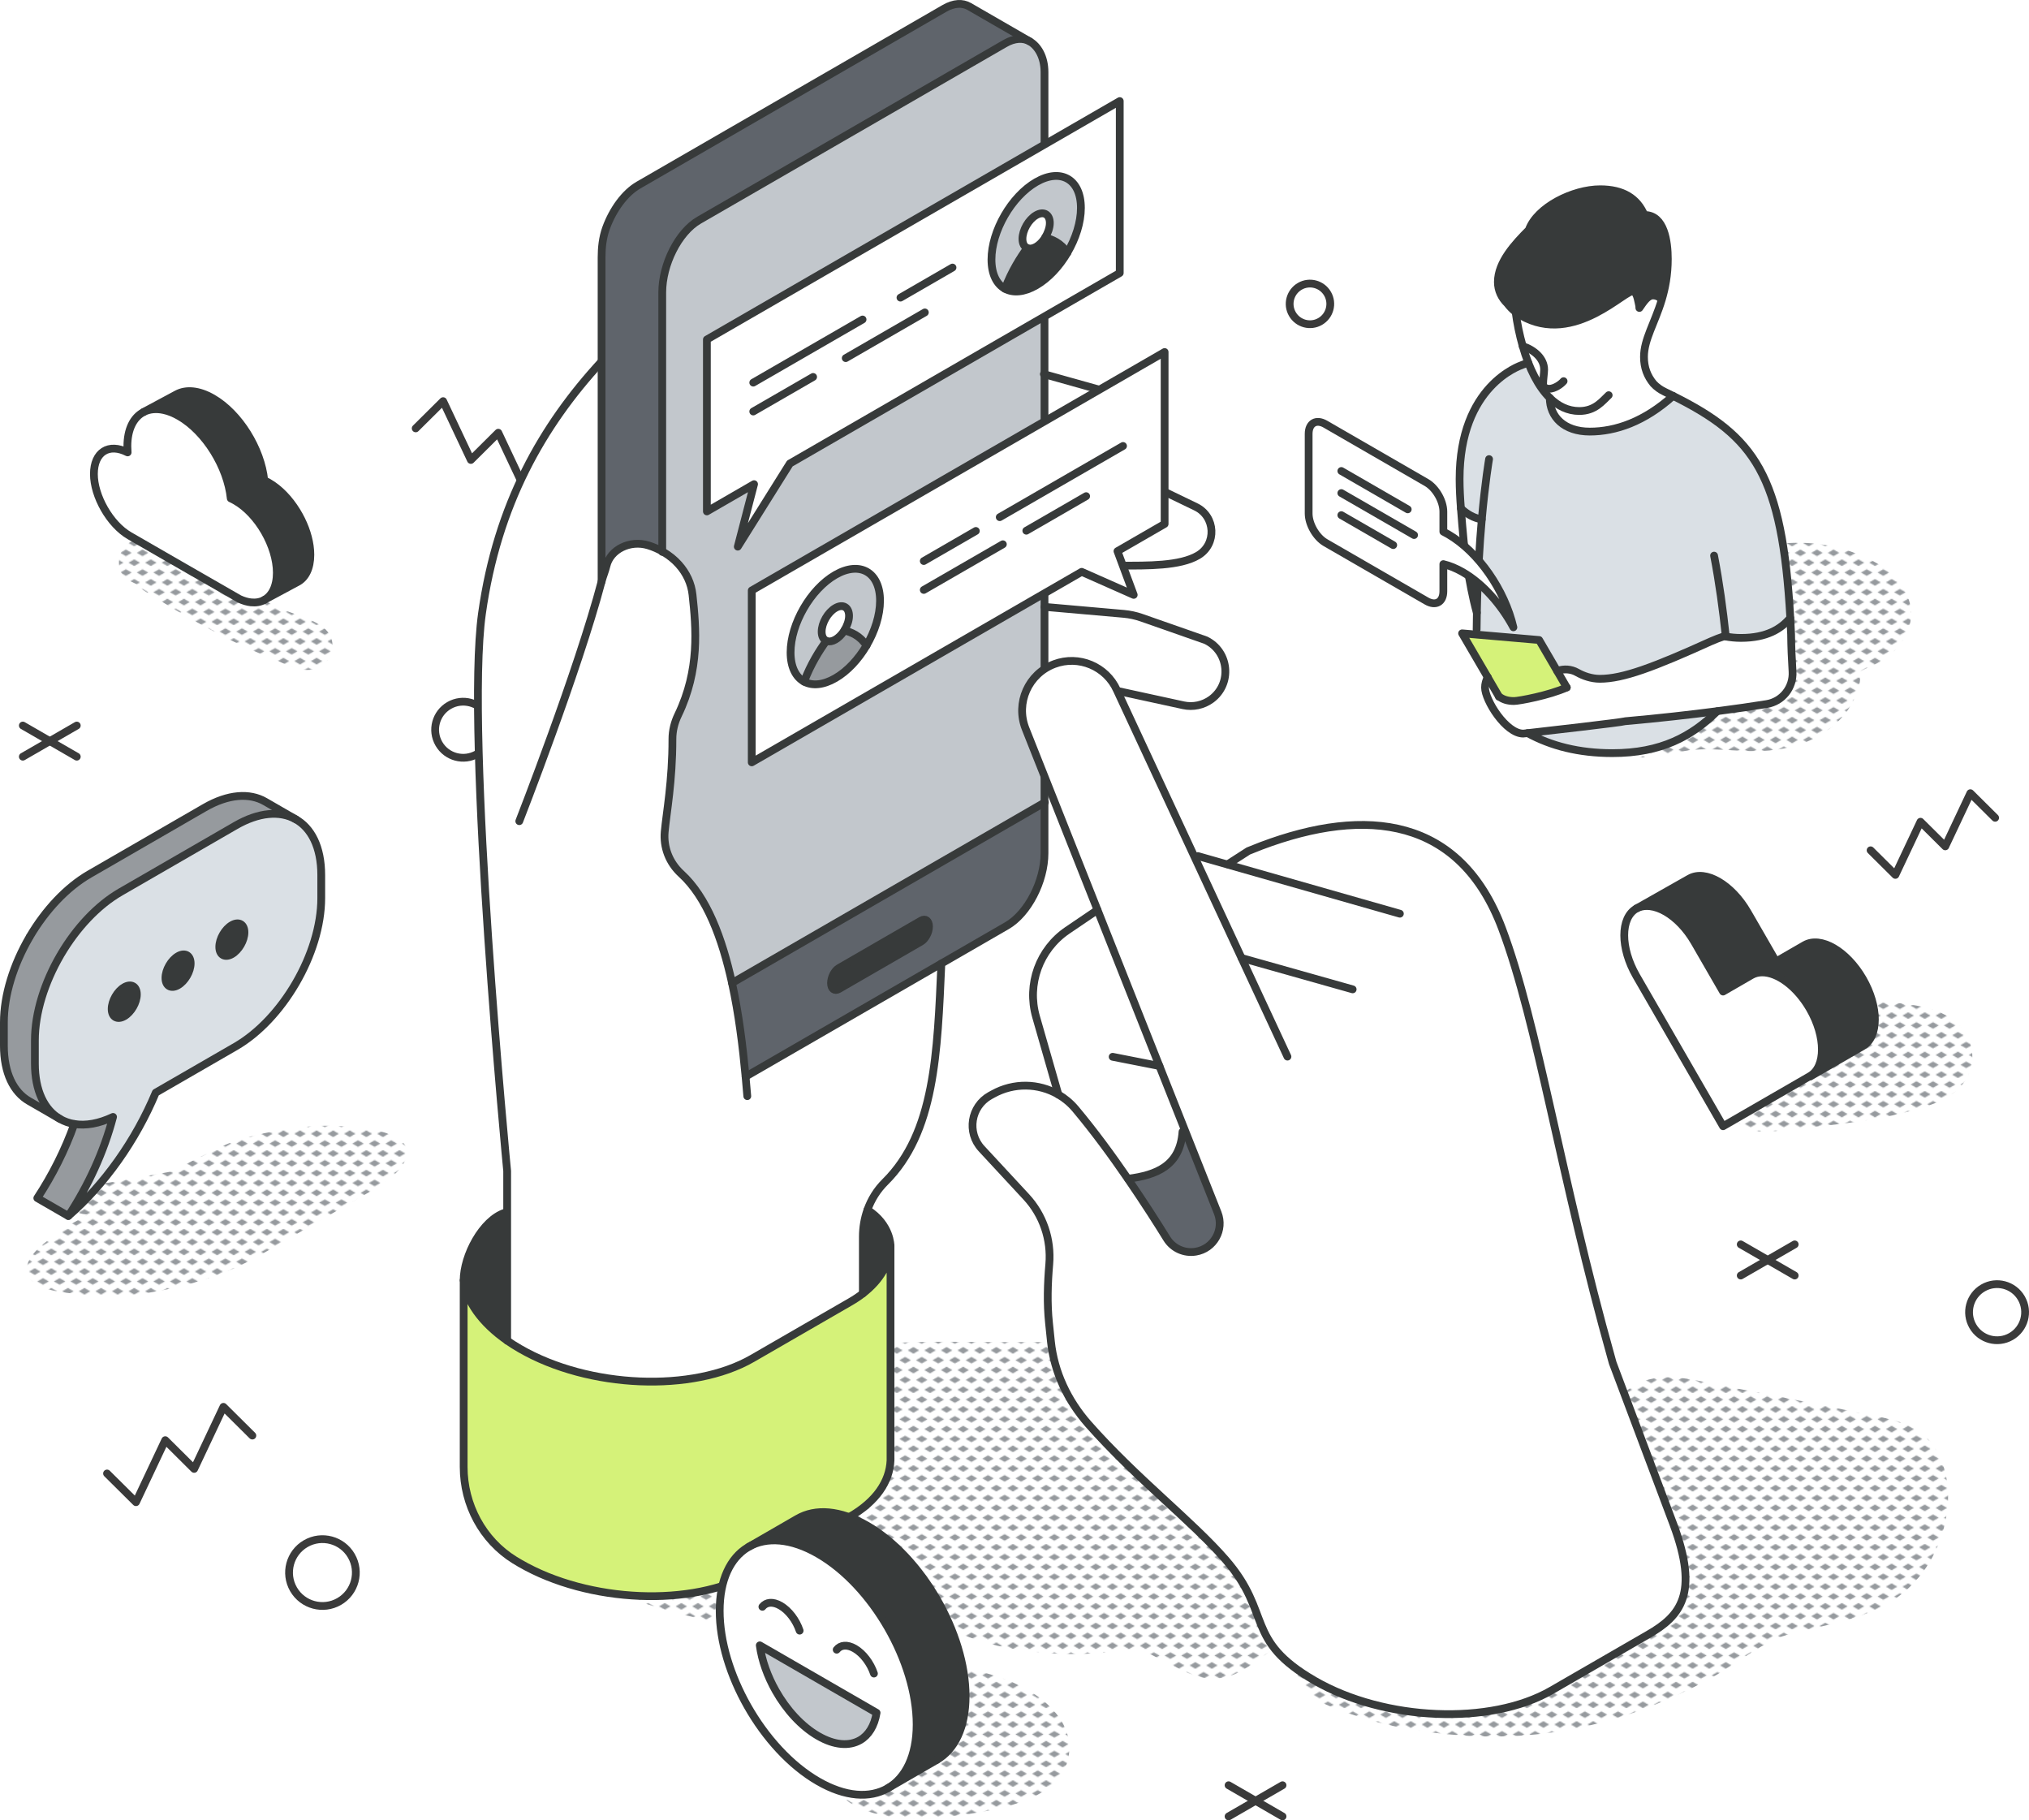 <?xml version="1.0" encoding="UTF-8"?>
<svg xmlns="http://www.w3.org/2000/svg" xmlns:xlink="http://www.w3.org/1999/xlink" viewBox="0 0 783.26 702.54">
  <defs>
    <style>
      .cls-1, .cls-2, .cls-3 {
        fill: none;
      }

      .cls-4 {
        fill: #c2c7cc;
      }

      .cls-5 {
        fill: #969a9e;
      }

      .cls-2 {
        stroke: #373a3a;
      }

      .cls-2, .cls-6, .cls-3 {
        stroke-linecap: round;
        stroke-linejoin: round;
        stroke-width: 3px;
      }

      .cls-7, .cls-6 {
        fill: #fff;
      }

      .cls-8 {
        fill: #d5f279;
      }

      .cls-9 {
        fill: #5f646b;
      }

      .cls-10 {
        fill: #dae0e5;
      }

      .cls-11 {
        fill: #373a3a;
      }

      .cls-6, .cls-3 {
        stroke: #3a3a3a;
      }

      .cls-12 {
        fill: url(#New_Pattern_Swatch_2);
      }
    </style>
    <pattern id="New_Pattern_Swatch_2" data-name="New Pattern Swatch 2" x="0" y="0" width="16" height="19" patternTransform="translate(-4997.78 -4464.42) scale(.4)" patternUnits="userSpaceOnUse" viewBox="0 0 16 19">
      <g>
        <rect class="cls-1" x="0" width="16" height="19"/>
        <g>
          <polygon class="cls-5" points="16 22.18 10.5 19 16 15.82 21.5 19 16 22.18"/>
          <polygon class="cls-5" points="8 12.68 2.5 9.5 8 6.32 13.5 9.5 8 12.68"/>
        </g>
        <polygon class="cls-5" points="0 22.18 -5.5 19 0 15.82 5.5 19 0 22.18"/>
        <polygon class="cls-5" points="16 3.18 10.5 0 16 -3.18 21.5 0 16 3.18"/>
        <polygon class="cls-5" points="0 3.18 -5.5 0 0 -3.18 5.5 0 0 3.18"/>
      </g>
    </pattern>
  </defs>
  <g id="elements">
    <path class="cls-6" d="M188.17,276.23c-2.99-5.18-9.61-6.95-14.78-3.96-5.18,2.99-6.95,9.61-3.96,14.78,2.99,5.18,9.61,6.95,14.78,3.96,5.18-2.99,6.95-9.61,3.96-14.78Z"/>
    <path class="cls-6" d="M512.48,113.37c-2.17-3.75-6.96-5.04-10.71-2.87-3.75,2.17-5.04,6.96-2.87,10.71,2.17,3.75,6.96,5.04,10.71,2.87s5.04-6.96,2.87-10.71Z"/>
    <path class="cls-6" d="M780.31,501.03c-2.99-5.18-9.61-6.95-14.78-3.96-5.18,2.99-6.95,9.61-3.96,14.78,2.99,5.18,9.61,6.95,14.78,3.96,5.18-2.99,6.95-9.61,3.96-14.78Z"/>
    <path class="cls-6" d="M135.64,600.48c-3.56-6.17-11.45-8.28-17.61-4.72-6.17,3.56-8.28,11.45-4.72,17.62,3.56,6.17,11.45,8.28,17.61,4.72,6.17-3.56,8.28-11.45,4.72-17.61Z"/>
    <polyline class="cls-3" points="41.32 568.69 52.49 579.77 63.79 555.83 74.95 566.92 86.25 542.97 97.42 554.06"/>
    <polyline class="cls-3" points="213.64 179.2 203.06 189.7 192.35 167.01 181.77 177.52 171.06 154.82 160.47 165.33"/>
    <polyline class="cls-3" points="722.11 328.17 731.68 337.67 741.37 317.15 750.94 326.65 760.62 306.13 770.19 315.63"/>
    <g>
      <line class="cls-3" x1="671.98" y1="492.29" x2="692.81" y2="480.27"/>
      <line class="cls-3" x1="692.81" y1="492.29" x2="671.98" y2="480.27"/>
    </g>
    <g>
      <line class="cls-3" x1="474.27" y1="701.04" x2="495.1" y2="689.01"/>
      <line class="cls-3" x1="495.1" y1="701.04" x2="474.27" y2="689.01"/>
    </g>
    <g>
      <line class="cls-3" x1="8.81" y1="292.04" x2="29.64" y2="280.02"/>
      <line class="cls-3" x1="29.64" y1="292.04" x2="8.81" y2="280.02"/>
    </g>
  </g>
  <g id="lineart">
    <g>
      <path class="cls-12" d="M157.13,444.78c-.05-4.29-4.8-7.56-14.19-8.78l-7.91-1.02c-9.32-1.21-21.45-.17-33.54,2.5-3.4.75-6.77,1.62-10.1,2.6-3.55,1.06-14.3,6.44-25.06,12.03-1.51.25-17.54,3.18-24.07,4.29-4.23.72-9.74.51-13.9,2.31-1.69.35-3.3,1-4.76,2.14-1.34,1.05-1.14,3.46,0,4.54,2.86,2.69,6.56,2.91,10.3,3.37-3.33,1.96-6.76,3.78-10.1,5.72.14.2.26.41.41.6l-.42.24c-9.07,5.24-13.55,10.46-13.49,14.69.05,4.29,4.79,7.56,14.18,8.78l7.91,1.02c9.51,1.23,21.94.13,34.27-2.65,11.85-2.67,23.6-6.89,32.55-12.06l44.42-25.65c8.94-5.16,13.43-10.32,13.5-14.51v-.17Z"/>
      <g>
        <g>
          <path class="cls-10" d="M28.68,433.81c-2.01-.33-3.86-.99-5.54-1.96-5.98-3.45-9.68-10.85-9.68-21.38v-8.94c0-10.62,3.76-22.4,9.82-32.82l.24-.41c5.95-10.08,14.06-18.86,23-24.02l44.42-25.65c8.95-5.17,17.07-5.76,23.02-2.52,6.19,3.36,10.04,10.85,10.04,21.6v8.94c0,10.62-3.76,22.4-9.81,32.8-5.97,10.27-14.18,19.22-23.25,24.46l-30.83,17.8c-7.72,18.53-19.89,35.61-33.74,47.61,7.69-11.7,13.76-24.87,17.26-38.24-5.48,2.61-10.56,3.46-14.95,2.74ZM89.5,368.27c2.69-1.55,4.86-5.32,4.86-8.43s-2.17-4.36-4.86-2.81c-2.69,1.55-4.86,5.32-4.86,8.42,0,3.11,2.17,4.37,4.86,2.82ZM68.73,380.25c2.69-1.55,4.87-5.32,4.87-8.42s-2.18-4.36-4.86-2.82c-2.69,1.55-4.87,5.32-4.87,8.43s2.18,4.36,4.86,2.81ZM52.83,383.81c0-3.12-2.17-4.37-4.86-2.82-2.69,1.55-4.86,5.32-4.86,8.42s2.17,4.38,4.86,2.82c2.69-1.55,4.86-5.32,4.86-8.42Z"/>
          <path class="cls-5" d="M113.98,316.09c-5.95-3.24-14.08-2.65-23.03,2.53l-44.42,25.65c-8.94,5.17-17.05,13.94-23,24.02l-.24.41c-6.06,10.41-9.82,22.19-9.82,32.82v8.94c0,10.54,3.7,17.94,9.68,21.38l-11.97-6.91c-5.98-3.45-9.68-10.85-9.68-21.38v-8.94c0-10.62,3.76-22.4,9.82-32.82l.24-.41c5.95-10.08,14.06-18.86,23-24.02l44.42-25.65c9.13-5.28,17.4-5.78,23.38-2.32l11.62,6.71Z"/>
          <path class="cls-11" d="M94.37,359.84c0,3.11-2.18,6.88-4.86,8.43-2.69,1.55-4.87.29-4.86-2.82,0-3.11,2.18-6.88,4.86-8.42,2.69-1.55,4.86-.29,4.86,2.81Z"/>
          <path class="cls-11" d="M73.6,371.83c0,3.1-2.18,6.87-4.87,8.42-2.69,1.55-4.86.29-4.86-2.81s2.18-6.88,4.87-8.43c2.69-1.55,4.86-.29,4.86,2.82Z"/>
          <path class="cls-11" d="M47.97,380.99c2.69-1.55,4.87-.3,4.86,2.82,0,3.1-2.18,6.87-4.86,8.42-2.69,1.56-4.86.28-4.86-2.82s2.18-6.88,4.86-8.42Z"/>
          <path class="cls-5" d="M43.63,431.06c-3.5,13.37-9.57,26.54-17.26,38.24l-11.97-6.91c5.82-8.87,10.72-18.58,14.28-28.59,4.38.72,9.47-.14,14.95-2.74Z"/>
        </g>
        <g>
          <path class="cls-2" d="M23.29,368.71c-6.06,10.41-9.82,22.19-9.82,32.82v8.94c0,10.54,3.7,17.93,9.68,21.38,1.68.97,3.53,1.63,5.54,1.96,4.38.72,9.47-.14,14.95-2.74-3.5,13.37-9.57,26.54-17.26,38.24,13.85-12,26.02-29.08,33.74-47.61l30.83-17.8c9.07-5.24,17.28-14.19,23.25-24.46,6.06-10.4,9.81-22.18,9.81-32.8v-8.94c0-10.75-3.85-18.24-10.04-21.6-5.95-3.24-14.07-2.65-23.02,2.52l-44.42,25.65c-8.94,5.17-17.05,13.94-23,24.02"/>
          <path class="cls-2" d="M52.83,383.81c0,3.1-2.18,6.87-4.86,8.42-2.69,1.56-4.86.28-4.86-2.82s2.18-6.88,4.86-8.42c2.69-1.55,4.87-.3,4.86,2.82Z"/>
          <path class="cls-2" d="M73.6,371.83c0,3.1-2.18,6.87-4.87,8.42-2.69,1.55-4.86.29-4.86-2.81s2.18-6.88,4.87-8.43c2.69-1.55,4.86-.29,4.86,2.82Z"/>
          <path class="cls-2" d="M94.37,359.84c0,3.11-2.18,6.88-4.86,8.43-2.69,1.55-4.87.29-4.86-2.82,0-3.11,2.18-6.88,4.86-8.42,2.69-1.55,4.86-.29,4.86,2.81Z"/>
          <path class="cls-2" d="M11.56,361.38c5.95-10.08,14.06-18.86,23-24.02l44.42-25.65c9.13-5.28,17.4-5.78,23.38-2.32l11.97,6.91"/>
          <path class="cls-2" d="M23.15,431.85l-11.97-6.91c-5.98-3.45-9.68-10.85-9.68-21.38v-8.94c0-10.62,3.76-22.4,9.82-32.82"/>
          <path class="cls-2" d="M28.68,433.81c-3.55,10.01-8.45,19.72-14.28,28.59l11.97,6.91"/>
        </g>
      </g>
    </g>
    <g>
      <path class="cls-12" d="M570.38,526.62c-5.5-3.75-12.66-3.58-19.1-4.15-3.56-.32-7.14-.5-10.71-.62-5.4-1.72-11.43-2.4-17.03-2.36-6.12.05-12.34.7-18.51,1.71-4.39-1.81-9.17-2.71-14.02-3.09-17.13-1.33-34.77-.15-51.95-.14h-53.65c-17.65,0-35.5-.68-53.06,1.41-16.35,1.94-32.43,5.61-48.27,10.05-27.14,7.61-53.66,18.36-75.77,36.17-4,3.22-8.11,6.87-11.96,10.84-.55,1.89-.81,3.68-.81,5.37,0,23.73,72.49,46.19,98.31,46.19,11.79,0,23.34-2.27,34.01-7.82,7.06-1.62,14.21-1.85,21.34,1.2,13.69,5.87,26.25,12.29,41.1,14.89,15.32,2.68,30.48,2.79,45.83.38,1.11-.17,2.22-.37,3.34-.58,3.4,1.76,6.8,3.51,10.22,5.24,6.33,3.2,12.68,7.04,20.04,6.52,6.92-.49,12.5-4.53,17.87-8.54,22.94-17.17,45.21-35.3,67.03-53.87,5.85-4.97,4.33-12.37-.23-16.82,3.42-3.02,6.73-6.19,10.1-9.18,4.5-4,9.11-8.01,11.17-13.87,2.38-6.78.91-14.73-5.26-18.94Z"/>
      <g>
        <g>
          <path class="cls-7" d="M465.46,247.08c9.08,4.38,10.24,16.85,2.13,22.82-3.11,2.27-7.04,3.11-10.77,2.3l-25-5.44c-10.66,2.46-19.31,2.76-28.6,1.82v-34.35l30.62,2.7c2.31.21,4.58.69,6.76,1.45l24.87,8.71Z"/>
          <path class="cls-7" d="M461.63,195.62c7.63,3.69,8.15,14.41.86,18.72-7,4.16-19.64,3.95-29.83,3.95-12.06,0-21.01-2.89-29.71-5.78v-28.69c9.07-.36,16.09-1.98,21.59-4.27l7.66,1.89,29.43,14.19Z"/>
          <path class="cls-7" d="M429.32,151.78c9.7,2.7,12.75,15.22,5.13,21.79-2.55,2.2-5.79,4.28-9.9,5.98-5.5,2.29-12.52,3.91-21.59,4.27v-39.43l26.36,7.39Z"/>
          <path class="cls-9" d="M403.21,309.7v19.62c0,10.76-6.41,23.25-14.48,27.92l-100.91,58.26h-.01c-1.07-11.66-2.64-24.24-5.24-36.12h.01l120.63-69.68ZM357.73,360.95c.56-1.04.9-2.25.9-3.37,0-2.24-1.36-3.26-3.04-2.3l-31.74,18.33c-.84.48-1.6,1.38-2.15,2.42-.55,1.05-.88,2.26-.88,3.38,0,2.24,1.36,3.26,3.03,2.3l31.74-18.33c.84-.48,1.6-1.38,2.15-2.43Z"/>
          <path class="cls-4" d="M403.21,268.58v41.13l-120.63,69.68h-.01c-3.78-17.36-9.76-33.16-19.59-42.14-4.72-4.32-6.93-10.28-6.39-16.23.66-7.24,3-19.44,2.98-35.8,0-3.21.79-6.37,2.22-9.32,8.38-17.39,6.92-33.47,5.54-46.33-.46-4.37-2.37-8.41-5.33-11.71-1.67-1.89-3.7-3.52-5.99-4.84l-.37-.02v-100.11c0-10.76,6.16-23.25,14.23-27.92l118.1-68.18c3.67-2.11,7-2.25,9.57-.77,3.1,1.78,5.66,5.93,5.66,11.82v240.75Z"/>
          <path class="cls-9" d="M397.55,16h0c-2.57-1.47-5.91-1.33-9.57.78l-118.1,68.18c-8.07,4.67-14.23,17.16-14.23,27.92v100.11l.37.02c-1.77-1.04-3.7-1.9-5.76-2.53-7.02-2.17-14.65,1.56-16.15,7.94-.45,1.92-1.33,3.94-1.89,6.06v-125.13c0-3.7.39-7.6,1.73-11.32t.01-.01s0-.01.01-.03c2.57-7.07,7.2-13.48,12.49-16.55L364.57,3.25c3.65-2.11,6.99-2.24,9.55-.77l23.43,13.52Z"/>
          <path class="cls-7" d="M287.82,415.51h.01l75.57-43.63c-1.54,34.53-2.46,65.23-21.72,84.31-3.08,3.05-5.37,6.75-6.81,10.76-1.17,3.31-1.78,6.81-1.78,10.39v21.87c-1.45,1.13-3.06,2.2-4.81,3.21l-37.84,21.84c-22.99,13.27-63.14,11.62-89.68-3.72-1.76-1.01-3.42-2.05-4.97-3.14v-65.47s-16.3-168.41-9.72-215.16c5.94-42.21,23.39-72.56,46.16-97.26v84.95c.56-2.12,1.43-4.14,1.89-6.06,1.5-6.38,9.12-10.11,16.15-7.94,2.06.63,3.99,1.48,5.76,2.53,2.3,1.33,4.32,2.96,5.99,4.84,2.96,3.3,4.87,7.34,5.33,11.71,1.38,12.86,2.84,28.94-5.54,46.33-1.43,2.95-2.22,6.11-2.22,9.32.02,16.36-2.32,28.56-2.98,35.8-.54,5.95,1.67,11.91,6.39,16.23,9.83,8.97,15.81,24.78,19.59,42.14,2.6,11.88,4.17,24.47,5.24,36.12Z"/>
          <path class="cls-11" d="M358.63,357.58c0,1.12-.34,2.33-.9,3.37-.55,1.05-1.31,1.95-2.15,2.43l-31.74,18.33c-1.67.97-3.03-.05-3.03-2.3,0-1.12.34-2.33.88-3.38.55-1.04,1.31-1.94,2.15-2.42l31.74-18.33c1.69-.97,3.04.05,3.04,2.3Z"/>
          <path class="cls-8" d="M343.77,480.87v82.81c-.36,8.09-5.47,15.76-15.49,21.56l-37.84,21.84c-22.99,13.27-63.15,11.62-89.68-3.72-.73-.42-1.44-.85-2.13-1.27-12.35-7.65-19.64-21.39-19.64-35.92v-72.05c1.08,8.06,6.75,16.29,16.8,23.3,1.55,1.08,3.21,2.13,4.97,3.14,26.54,15.33,66.69,16.99,89.68,3.72l37.84-21.84c1.75-1.01,3.36-2.09,4.81-3.21,6.86-5.3,10.38-11.68,10.68-18.35Z"/>
          <path class="cls-11" d="M334.87,466.95c8.98,5.66,8.9,13.92,8.9,13.92-.29,6.67-3.82,13.05-10.68,18.35v-21.87c0-3.58.61-7.09,1.78-10.39Z"/>
          <path class="cls-11" d="M195.78,468.03v49.38c-10.05-7-15.71-15.24-16.8-23.3,0-9.47,7.22-23.23,15.96-26.09h.84Z"/>
        </g>
        <g>
          <path class="cls-2" d="M343.77,480.87v82.81c-.36,8.09-5.47,15.76-15.49,21.56l-37.84,21.84c-22.99,13.27-63.15,11.62-89.68-3.72-.73-.42-1.44-.85-2.13-1.27-12.35-7.65-19.64-21.39-19.64-35.92v-72.05c1.08,8.06,6.76,16.28,16.8,23.3,1.55,1.08,3.21,2.13,4.97,3.14,26.54,15.33,66.69,16.99,89.68,3.72l37.84-21.84c1.75-1.01,3.36-2.09,4.81-3.21,6.85-5.3,10.38-11.68,10.68-18.35Z"/>
          <path class="cls-2" d="M178.99,494.12c0-9.47,7.22-23.23,15.96-26.09"/>
          <path class="cls-2" d="M195.78,517.41v-65.47s-16.3-168.41-9.72-215.16c5.94-42.21,23.39-72.56,46.16-97.26"/>
          <path class="cls-2" d="M200.46,316.93s22.63-57.88,31.76-92.45c.56-2.12,1.43-4.14,1.89-6.06,1.5-6.38,9.12-10.11,16.15-7.94,2.06.63,3.99,1.49,5.76,2.53,2.29,1.34,4.32,2.96,5.99,4.84,2.96,3.3,4.87,7.34,5.33,11.71,1.38,12.86,2.84,28.94-5.54,46.33-1.43,2.95-2.22,6.11-2.22,9.32.02,16.36-2.32,28.56-2.98,35.8-.54,5.95,1.67,11.91,6.39,16.23,9.83,8.97,15.8,24.78,19.59,42.14,2.6,11.88,4.16,24.47,5.24,36.12.24,2.57.46,5.1.66,7.56"/>
          <path class="cls-2" d="M255.65,212.99v-100.11c0-10.76,6.16-23.25,14.23-27.92l118.1-68.18c3.67-2.11,7-2.25,9.57-.77,3.09,1.78,5.66,5.93,5.66,11.82v301.5c0,10.76-6.41,23.25-14.48,27.92l-100.91,58.26"/>
          <line class="cls-2" x1="282.59" y1="379.38" x2="403.35" y2="309.66"/>
          <path class="cls-2" d="M397.55,16l-23.43-13.52c-2.56-1.47-5.9-1.34-9.55.77l-118.1,68.19c-5.29,3.06-9.92,9.48-12.49,16.55t-.01.03s0,.01-.01.01c-1.34,3.72-1.73,7.63-1.73,11.32v125.13"/>
          <path class="cls-2" d="M363.4,371.87c-1.54,34.53-2.46,65.23-21.72,84.31-3.08,3.05-5.38,6.75-6.81,10.76-1.18,3.3-1.78,6.81-1.78,10.39v21.87"/>
          <path class="cls-2" d="M402.96,144.39l26.36,7.39c9.7,2.7,12.75,15.22,5.13,21.79-2.55,2.2-5.79,4.28-9.9,5.98-5.5,2.28-12.52,3.91-21.59,4.27"/>
          <path class="cls-2" d="M424.55,179.55l7.66,1.89,29.43,14.19c7.63,3.69,8.15,14.41.86,18.72-7,4.16-19.64,3.95-29.83,3.95-12.06,0-21.01-2.89-29.71-5.78"/>
          <path class="cls-2" d="M403.21,234.22l30.62,2.7c2.31.21,4.58.69,6.76,1.45l24.87,8.71c9.08,4.38,10.24,16.85,2.13,22.82-3.11,2.27-7.04,3.11-10.77,2.3l-25-5.44c-10.66,2.46-19.31,2.76-28.6,1.82"/>
          <path class="cls-2" d="M343.77,480.87s.08-8.27-8.9-13.92"/>
          <path class="cls-2" d="M355.58,363.39l-31.74,18.33c-1.67.97-3.03-.05-3.03-2.3,0-1.12.34-2.33.88-3.38.55-1.04,1.31-1.94,2.15-2.42l31.74-18.33c1.69-.97,3.04.05,3.04,2.3,0,1.12-.34,2.33-.9,3.37-.55,1.05-1.31,1.95-2.15,2.43Z"/>
        </g>
      </g>
    </g>
    <g>
      <path class="cls-12" d="M743.84,554.95c-6.57-6.73-16.86-7.68-25.56-9.54-18.07-3.86-36.23-7.27-54.36-10.81-10.93-2.13-22.97-5.86-33.33.31-9.31,5.55-13.12,16.39-12.3,26.78.84,10.59,3.59,21.2,5.56,31.63l5.92,31.38c.22,1.17.65,2.3,1.21,3.38-.98.45-1.96.9-2.95,1.32-.47.17-3.27,1.29-3.07,1.21-1.04.4-2.09.79-3.15,1.17-3.16,1.13-6.35,2.17-9.57,3.11-6.45,1.88-13,3.31-19.61,4.45-7.41,1.28-11.47,1.84-19.38,2.24-7.25.36-14.53.26-21.77-.32-6.7-.54-12.76-1.44-19.68-2.91-3.28-.69-6.54-1.49-9.77-2.4-4.42-1.24-8.15-1.31-12.67-.99-8.05.58-12.04,9.61-6.52,15.73,3.12,3.45,6.01,5.98,10.38,7.76,3.63,1.48,7.32,2.83,11.05,4.03,7.18,2.32,14.49,4.07,21.94,5.25,15.61,2.46,31.37,3.26,47.1,1.62,16.08-1.68,31.88-5.75,46.8-11.96,7.69-3.2,15.22-6.69,22.41-10.91,6.73-3.95,12.99-8.68,19.84-12.41.91-.5,3.71-1.89,3.57-1.82,0,0,3.1-1.06,4.25-1.4,3.63-1.09,7.34-1.89,11.04-2.69,7.95-1.72,15.52-3.63,22.99-6.95,16.3-7.24,26.28-22.96,27.69-40.48.72-9-1.62-19.18-8.05-25.78Z"/>
      <g>
        <g>
          <path class="cls-7" d="M473.89,333.68l.03-.11,7.96-5.12c1.68-.7,3.35-1.35,5.01-1.99,40.8-15.36,76.84-10.97,92.96,31.91,13.86,36.84,22.46,95.6,42.31,166.22.13.47.26.95.4,1.43l23.45,62.35c9.98,26.79,2.65,35.34-9.74,42.48l-37.42,21.61c-23.41,13.51-64.31,11.82-91.34-3.79-27.22-15.72-16.33-25.87-34.33-46.63-13.05-15.06-34.47-31.34-53.12-52.49-7.86-8.94-13.11-19.88-14.36-31.75l-.74-7.15c-.8-7.59-.55-15.21.1-22.79.79-9.43-2.34-18.89-8.96-26l-17.15-18.5c-5.82-6.27-4.23-16.34,3.26-20.51l1.12-.61c8.01-4.46,17.62-4.21,25.22.19,2.45,1.43,4.7,3.29,6.62,5.57,7.17,8.54,14.19,18.13,20.22,26.94,6.36,9.25,11.68,17.63,15.01,23.04,2.34,3.82,6.76,5.83,11.18,5.1,6.96-1.13,11.09-8.42,8.49-14.98l-74.17-186.88c-3.92-9.93,1.08-21.14,11.08-24.92,9.46-3.56,20.06.87,24.2,10.09l30.04,64.56,1.21-.56,11.46,3.28Z"/>
          <path class="cls-9" d="M470.09,468.11c2.6,6.56-1.53,13.84-8.49,14.98-4.42.73-8.84-1.28-11.18-5.1-3.33-5.42-8.64-13.79-15.01-23.04h.02c11.03-1.42,20.13-5.03,21.06-18.16l1-.4,12.59,31.73Z"/>
          <path class="cls-7" d="M447.58,411.42l9.91,24.96-1,.4c-.93,13.13-10.04,16.74-21.06,18.15h-.02c-6.02-8.8-13.05-18.39-20.22-26.93-1.92-2.28-4.17-4.14-6.62-5.57l-8.61-30c-3.61-12.56,1.27-26.01,12.09-33.37l11.62-7.88,23.91,60.24Z"/>
        </g>
        <g>
          <path class="cls-2" d="M423.67,351.19l-11.62,7.88c-10.82,7.35-15.7,20.8-12.09,33.37l8.61,30"/>
          <line class="cls-2" x1="522.17" y1="381.84" x2="479.31" y2="369.75"/>
          <line class="cls-2" x1="540.4" y1="352.64" x2="462.43" y2="330.4"/>
          <line class="cls-2" x1="429.52" y1="407.87" x2="447.58" y2="411.42"/>
          <path class="cls-2" d="M435.43,454.94c11.03-1.41,20.13-5.02,21.06-18.15"/>
          <path class="cls-2" d="M473.92,333.57l7.96-5.12c1.68-.7,3.35-1.35,5.01-1.99,40.8-15.36,76.84-10.97,92.96,31.91,13.86,36.84,22.46,95.6,42.31,166.22.13.47.26.95.4,1.43l23.45,62.35c9.98,26.79,2.65,35.34-9.74,42.48l-37.42,21.61c-23.41,13.51-64.31,11.82-91.34-3.79-27.22-15.72-16.33-25.87-34.33-46.63-13.05-15.06-34.47-31.34-53.12-52.49-7.86-8.94-13.11-19.88-14.36-31.75l-.74-7.15c-.8-7.59-.55-15.21.1-22.79.79-9.43-2.34-18.89-8.96-26l-17.15-18.5c-5.82-6.27-4.23-16.34,3.26-20.51l1.12-.61c8.01-4.46,17.63-4.23,25.22.19,2.46,1.43,4.7,3.29,6.62,5.57,7.17,8.54,14.18,18.14,20.22,26.94,6.35,9.26,11.68,17.63,15.01,23.04,2.34,3.82,6.76,5.83,11.18,5.1,6.96-1.13,11.09-8.42,8.49-14.98l-74.17-186.88c-3.92-9.93,1.08-21.14,11.08-24.92,9.46-3.56,20.06.87,24.2,10.09l65.82,141.41"/>
        </g>
      </g>
    </g>
    <g>
      <path class="cls-12" d="M322.86,681.23c-.25,1.52-.48,3.1-.48,4.65,0,13.2,21.33,16.28,34.46,16.28,1.4,0,2.79-.13,4.19-.54,3.72-.32,7.44-.76,11.14-1.27,15.23-2.12,36.26-6.28,40.01-20.88,3.75-14.61-9.92-26.23-24.89-31.66-15.75-5.71-34.96-6.48-47.89,4.36-6.17,5.17-9.86,11.88-12.74,18.64-1.45,3.39-2.89,6.88-3.81,10.43Z"/>
      <g>
        <g>
          <path class="cls-11" d="M372.76,654.65c0,12.11-4.27,20.63-11.15,24.6l-18.89,10.91c6.88-3.97,11.14-12.48,11.14-24.6,0-24.25-17.03-53.73-38.03-65.85-10.48-6.06-19.95-6.64-26.8-2.71l18.86-10.89-.02.02c6.86-3.98,16.34-3.41,26.85,2.66,21.01,12.12,38.03,41.61,38.04,65.86Z"/>
          <path class="cls-7" d="M353.86,665.56c0,12.12-4.26,20.63-11.14,24.6-6.89,3.98-16.39,3.41-26.89-2.65-10.68-6.16-20.34-16.83-27.24-29-6.67-11.77-10.78-24.93-10.77-36.84,0-11.91,4.1-20.34,10.78-24.41l.39-.22.04-.03c6.85-3.93,16.32-3.35,26.8,2.71,21,12.12,38.02,41.6,38.03,65.85ZM338.39,661.05l-45.09-26.03c.78,5.86,2.99,11.96,6.16,17.56,4.14,7.32,9.95,13.73,16.38,17.43,6.31,3.65,12.03,4,16.17,1.61,3.28-1.9,5.56-5.51,6.38-10.56Z"/>
          <path class="cls-4" d="M293.3,635.02l45.09,26.03c-.81,5.05-3.1,8.66-6.38,10.56-4.14,2.39-9.86,2.04-16.17-1.61-6.43-3.7-12.23-10.11-16.38-17.43-3.17-5.59-5.38-11.7-6.16-17.56Z"/>
        </g>
        <g>
          <path class="cls-2" d="M288.97,597.04h.02s.04-.04.04-.04c6.85-3.93,16.32-3.35,26.8,2.71,21,12.12,38.02,41.6,38.03,65.85,0,12.12-4.26,20.63-11.14,24.6-6.89,3.98-16.39,3.41-26.89-2.65-10.68-6.16-20.34-16.83-27.24-29-6.67-11.77-10.78-24.93-10.77-36.84,0-11.91,4.1-20.34,10.78-24.41"/>
          <path class="cls-2" d="M361.61,679.25c6.88-3.97,11.14-12.49,11.15-24.6,0-24.25-17.03-53.74-38.04-65.86-10.51-6.07-19.99-6.64-26.85-2.66l.02-.02-18.86,10.89"/>
          <path class="cls-2" d="M338.39,661.05l-45.09-26.03c.78,5.86,2.99,11.96,6.16,17.56,4.14,7.32,9.95,13.73,16.38,17.43,6.31,3.65,12.03,4,16.17,1.61,3.28-1.9,5.56-5.51,6.38-10.56Z"/>
          <path class="cls-2" d="M322.99,636.7c1.45-1.84,4.04-2.13,6.97-.44,3.26,1.89,6.08,5.7,7.41,9.65"/>
          <path class="cls-2" d="M294.31,620.14c1.46-1.84,4.04-2.13,6.98-.43,3.26,1.88,6.08,5.7,7.4,9.64"/>
          <line class="cls-2" x1="361.61" y1="679.25" x2="342.72" y2="690.16"/>
        </g>
      </g>
    </g>
    <g>
      <path class="cls-12" d="M755.88,395.18c-5.7-5.4-14.12-6.98-21.62-7.91-8.42-1.04-16.63-.43-24.97,1.08-3.94.71-7.84,1.65-11.7,2.69-.83.22-1.65.46-2.47.69-5.61-2.6-12.36-1.48-16.78,2.93-5.41,5.4-5.48,13.53-1.7,19.36-.25,2.28.42,4.32,1.33,6.46.08.19.17.37.27.55-3.19,1.56-5.96,3.69-7.58,6.92-1.18,2.35-.58,5.04,1.7,6.48,6.42,4.06,14.39,1.73,21.48,1.09,7.6-.69,15.15-1.5,22.72-2.53,7.62-1.03,15.15-2.56,22.55-4.65,7.36-2.07,15.31-4.66,19.66-11.46,4.47-7,3.05-16.08-2.89-21.7Z"/>
      <g>
        <g>
          <path class="cls-7" d="M631.66,350.67c-3.11,1.79-4.66,5.6-4.66,10.3s1.56,10.3,4.66,15.69l33.49,58.01,33.49-19.33c6.22-3.59,6.22-15.23,0-26-4.97-8.61-12.41-14.05-18.37-14.05-1.49,0-2.89.34-4.14,1.06l-10.98,6.34-10.98-19.01c-6.19-10.74-16.15-16.39-22.46-13.03-.02.01-.03.02-.05.03Z"/>
          <path class="cls-11" d="M631.72,350.64c6.22-3.53,16.26,2.29,22.46,13.03l10.98,19.01,10.98-6.34c1.24-.72,2.65-1.06,4.14-1.06,5.96,0,13.4,5.45,18.37,14.05,6.22,10.77,6.22,22.4,0,26l.1.17,20.35-11.75c6.22-3.59,6.22-15.23,0-26-6.22-10.76-16.29-16.58-22.51-12.99l-10.98,6.34-10.98-19.02c-6.2-10.74-16.24-16.55-22.46-13.03l-20.45,11.58Z"/>
        </g>
        <g>
          <path class="cls-2" d="M631.72,350.64s-.03.02-.05.03c-3.11,1.79-4.66,5.6-4.66,10.3s1.56,10.3,4.66,15.69l33.49,58.01,33.49-19.33c6.22-3.59,6.22-15.23,0-26-4.97-8.61-12.41-14.05-18.37-14.05-1.49,0-2.89.34-4.14,1.06l-10.98,6.34-10.98-19.01c-6.19-10.74-16.15-16.39-22.46-13.03Z"/>
          <path class="cls-2" d="M698.75,415.51l20.35-11.75c6.22-3.59,6.22-15.23,0-26-6.22-10.76-16.29-16.58-22.51-12.99l-10.98,6.34-10.98-19.02c-6.2-10.74-16.24-16.55-22.46-13.03l-20.45,11.58"/>
        </g>
      </g>
    </g>
    <g>
      <path class="cls-12" d="M723.18,216.62c-18.46-9.65-39.25-9.2-57.94-.49-9.07,4.23-9.47,20.37,0,24.46,5.23,2.26,10.02,3.32,15.58,4.31.77.14,1.55.28,2.32.45-.05.11-.1.23-.16.34-1.25,2.37-2.35,3.83-3.7,5.27-2.11,2.26-4.4,4.34-6.75,6.33-4.03,1.69-7.51,4.42-9.09,8.47-8.03.67-15.57,2.46-23.24,4.92-7.45,2.38-14.6,4.43-20.73,9.38-3.02,2.44-1.35,6.62,1.1,8.51,8.63,6.66,20.11,2.85,29.9,1.25,9.55-1.56,18.92.29,28.49.05,10.53-.26,20.43-2.88,28.64-9.67,3.04-2.51,5.66-5.6,7.53-9.09,1.2-2.23,2.12-4.68,2.69-7.14.28-1.19.26-3.4.47-4.95.57-.26,1.26-.63,1.72-.85,1.8-.88,3.73-1.51,5.46-2.53,4.01-2.34,7.74-5.74,9.94-9.87,6.46-12.11-1.43-23.49-12.23-29.14Z"/>
      <g>
        <g>
          <path class="cls-7" d="M691.98,259.19c.37,6.15-3.96,11.59-10.03,12.54-5.47.86-11.87,1.8-19.02,2.73-10.38,1.36-22.38,2.72-35.53,3.88-1.49.48-30.39,3.78-37.7,4.6-1.05.12-1.65.18-1.67.18-6.76,0-14.76-12.91-14.76-17.76,0-1.41.4-2.73,1.03-3.99l4.36,7.49c1.63,1.09,3.23,1.69,5.79,1.69,1.92,0,13.6-2.18,20.37-5.25l-3.7-6.35c.06-.02.13-.04.2-.08,2.47-.87,5.23-.66,7.5.63,2.42,1.37,5.55,2.46,8.76,2.46,8.93,0,20.68-4.4,42.9-14.46,1.66-.75,3.38-1.38,5.12-1.97.19.04.4.08.6.12,1.76.31,3.69.53,5.85.53,9.97,0,15.53-3.49,19.04-7.71.12,2.06.57,15.9.87,20.71Z"/>
          <path class="cls-10" d="M572.01,200.45h-.01c-3.02-.48-5.69-2.02-8.03-4.2h-.01c-.29-3.83-.51-7.62-.51-11.37,0-36.03,23.18-43.65,24.28-44.09.73-.29,1.47-.57,2.21-.82h.01c1.44,3.7,3.19,7.13,5.27,10.03.94,1.31,1.95,2.51,3.04,3.58v.03c0,7.25,5.97,12.96,15.43,12.96,9.97,0,21.07-3.79,32.17-13.77,31.71,15.69,42.15,30.55,45.24,85.68-3.51,4.21-9.07,7.71-19.04,7.71-2.17,0-4.09-.22-5.85-.53-.2-.04-.41-.08-.6-.12-1.74.59-3.46,1.22-5.12,1.97-22.22,10.07-33.97,14.46-42.9,14.46-3.21,0-6.34-1.09-8.76-2.46-2.27-1.28-5.03-1.5-7.5-.63-.08.03-.14.05-.2.08l-6.97-11.96-24.29-2.09h0s.17-1.96.17-1.96c.01-2.2.04-4.35.09-6.46.25-14.25,1.03-26.47,1.9-36.05Z"/>
          <path class="cls-10" d="M662.93,274.47h0c-9.82,9.7-21.63,16.2-40.5,16.2-12.97,0-23.68-2.78-32.73-7.72,7.31-.82,36.21-4.12,37.7-4.6,13.15-1.16,25.15-2.52,35.53-3.88Z"/>
          <path class="cls-7" d="M598.26,153.58c-1.09-1.07-2.1-2.26-3.04-3.58l.89-.68c-.27-.3-.44-.7-.44-1.2,0-1.47.41-4.39.41-5.46,0-4.28-3.78-7.61-8.28-9.09-1.28-4.41-2.17-8.95-2.73-13.17.65.51,1.31.96,2,1.36,20.84,12.04,40.86-10.9,43.6-9.31,1.43.83,1.82,4.41,2.13,5.63.01.26.03.52.04.77,1.71-2.47,3.23-4.83,5.25-4.83,1.44,0,2.54.63,3.38,1.63-2.72,9.09-6.88,15.35-6.88,22.09,0,4.19,1.3,7.47,3.66,10.34,1.2,1.29,2.65,2.34,4.27,3.11,1.13.54,2.23,1.08,3.31,1.62-11.1,9.98-22.2,13.77-32.17,13.77s-15.43-5.71-15.43-12.96v-.03Z"/>
          <path class="cls-11" d="M643.82,99.95c0,6.16-.99,11.26-2.32,15.69-.84-1-1.94-1.63-3.38-1.63-2.02,0-3.53,2.36-5.25,4.83-.01-.25-.03-.51-.04-.77-.31-1.22-.7-4.8-2.13-5.63-2.75-1.58-22.77,21.35-43.6,9.31-.69-.4-1.36-.85-2-1.36-1.15-.9-2.24-1.99-3.22-3.29-2.21-2.16-3.63-4.97-3.63-8.29,0-7.68,6.7-14.81,11.95-20.08,3.14-8.83,17.08-15.7,27.54-15.7,8.76,0,14.31,3.43,17.04,9.93h.12c7.64,0,8.95,10.34,8.95,16.97Z"/>
          <path class="cls-8" d="M601.12,258.97l3.7,6.35c-6.77,3.07-18.45,5.25-20.37,5.25-2.55,0-4.16-.6-5.79-1.69l-4.36-7.49h0s-9.87-16.94-9.87-16.94l5.43.46h0s24.29,2.1,24.29,2.1l6.97,11.96Z"/>
          <path class="cls-7" d="M596.12,149.32l-.89.68c-2.08-2.9-3.83-6.34-5.27-10.03h0c-.82-2.07-1.53-4.21-2.14-6.39,4.49,1.48,8.28,4.81,8.28,9.09,0,1.08-.41,4-.41,5.46,0,.5.17.89.44,1.2Z"/>
          <path class="cls-7" d="M572,200.45h.01c-.86,9.58-1.65,21.8-1.9,36.05h-.01c-3.18-11.25-5.05-27.44-5.05-27.52-.43-4.29-.75-8.55-1.09-12.73h.01c2.34,2.19,5.01,3.72,8.03,4.2Z"/>
        </g>
        <g>
          <path class="cls-2" d="M662.93,274.48c-9.82,9.69-21.63,16.19-40.5,16.19-12.97,0-23.68-2.78-32.73-7.72"/>
          <path class="cls-2" d="M645.88,152.79h-.01c-11.1,9.99-22.2,13.78-32.17,13.78s-15.43-5.71-15.43-12.96v-.03"/>
          <path class="cls-2" d="M589.94,139.97c-.74.25-1.48.53-2.21.82-1.1.44-24.28,8.06-24.28,44.09,0,3.75.21,7.54.51,11.37.33,4.18.65,8.44,1.09,12.73,0,.09,1.88,16.27,5.05,27.52"/>
          <path class="cls-2" d="M570.03,242.95c.01-2.2.05-4.35.09-6.46.27-14.25,1.04-26.47,1.9-36.05,1.32-14.74,2.81-23.25,2.81-23.25"/>
          <path class="cls-2" d="M572,200.45c-3.02-.48-5.69-2.02-8.03-4.2"/>
          <path class="cls-2" d="M601.12,258.97c.06-.02.13-.04.2-.08,2.47-.87,5.23-.66,7.5.63,2.42,1.37,5.55,2.46,8.76,2.46,8.93,0,20.68-4.4,42.9-14.46,1.66-.75,3.38-1.38,5.12-1.97.19.04.4.08.6.12,1.76.31,3.69.53,5.85.53,9.97,0,15.53-3.49,19.04-7.71"/>
          <path class="cls-2" d="M661.69,214.44c2,10.34,3.41,20.77,4.53,31.22"/>
          <polyline class="cls-2" points="574.3 261.37 564.42 244.44 569.86 244.9 569.86 244.91 594.15 247.01 604.82 265.32"/>
          <line class="cls-2" x1="578.66" y1="268.87" x2="574.3" y2="261.38"/>
          <path class="cls-2" d="M578.66,268.87c1.63,1.09,3.23,1.69,5.79,1.69,1.92,0,13.6-2.18,20.37-5.25"/>
          <path class="cls-2" d="M585.08,120.41c.56,4.22,1.46,8.76,2.73,13.17.62,2.17,1.33,4.32,2.14,6.38h0c1.44,3.71,3.19,7.14,5.27,10.04.94,1.31,1.95,2.51,3.04,3.58,3.18,3.13,6.97,5.05,11.4,5.05,6.09,0,8.86-3.8,11.34-6.11"/>
          <path class="cls-2" d="M574.3,261.37h0c-.64,1.27-1.03,2.59-1.03,4,0,4.85,8.01,17.76,14.76,17.76.02,0,.62-.07,1.67-.18,7.31-.82,36.21-4.12,37.7-4.6,13.15-1.16,25.15-2.53,35.53-3.88,7.16-.93,13.55-1.86,19.02-2.73,6.08-.96,10.4-6.39,10.03-12.54-.3-4.82-.51-9.6-.55-14.37-.1-2.18-.21-4.29-.32-6.35-3.13-55.12-13.57-69.92-45.24-85.68-1.08-.54-2.18-1.08-3.31-1.62-1.62-.78-3.07-1.82-4.27-3.11-2.36-2.87-3.66-6.14-3.66-10.34,0-6.75,4.16-13.01,6.88-22.09,1.32-4.43,2.32-9.53,2.32-15.69,0-6.64-1.3-16.97-8.95-16.97h-.12c-2.73-6.5-8.28-9.93-17.04-9.93-10.45,0-24.4,6.88-27.54,15.7-5.25,5.27-11.95,12.39-11.95,20.08,0,3.32,1.42,6.13,3.63,8.29.98,1.29,2.07,2.38,3.22,3.29.65.51,1.31.96,2,1.36,20.84,12.04,40.86-10.9,43.6-9.31,1.43.83,1.82,4.41,2.13,5.63.01.26.03.52.04.77,1.71-2.47,3.23-4.83,5.25-4.83,1.44,0,2.54.63,3.38,1.63"/>
          <path class="cls-2" d="M587.8,133.58h.01c4.49,1.48,8.28,4.81,8.28,9.09,0,1.08-.41,4-.41,5.46,0,.5.17.89.44,1.2.45.51,1.19.73,1.9.73,2.04,0,4.54-1.71,5.58-2.95"/>
        </g>
      </g>
      <g>
        <path class="cls-7" d="M564.68,220.81c-2.6-1.51-5.13-2.52-7.5-3.08v10.49c0,4.13-2.91,5.82-6.49,3.75l-39.03-22.53c-3.57-2.08-6.48-7.11-6.48-11.25v-30.73c0-4.13,2.91-5.82,6.48-3.74l39.03,22.53c3.59,2.07,6.49,7.1,6.49,11.24v7.71c.62.32,1.24.65,1.87,1.02,11.79,6.89,21.83,21.59,25.17,35.9-4.82-8.93-11.8-16.83-19.54-21.3Z"/>
        <g>
          <path class="cls-2" d="M557.18,217.73c2.37.56,4.89,1.58,7.5,3.08,7.74,4.47,14.72,12.37,19.54,21.3-3.34-14.31-13.38-29.01-25.17-35.9-.63-.37-1.25-.7-1.87-1.02v-7.71c0-4.13-2.91-9.17-6.49-11.24l-39.03-22.53c-3.57-2.08-6.48-.4-6.48,3.74v30.73c0,4.13,2.91,9.17,6.48,11.25l39.03,22.53c3.59,2.07,6.49.39,6.49-3.75v-10.49Z"/>
          <line class="cls-2" x1="517.8" y1="181.78" x2="543.43" y2="196.58"/>
          <line class="cls-2" x1="517.8" y1="190.3" x2="545.88" y2="206.5"/>
          <line class="cls-2" x1="517.8" y1="198.82" x2="537.83" y2="210.38"/>
        </g>
      </g>
    </g>
    <g>
      <g>
        <path class="cls-7" d="M432.26,39.01v66.35l-127.36,73.53-20.1,32.09,6.28-24.12-18.21,10.51v-66.35l159.38-92.02ZM412.04,97.54c3.22-5.48,5.23-11.69,5.23-17.29,0-11.03-7.73-15.49-17.27-9.98-9.54,5.51-17.26,18.89-17.26,29.91,0,5.61,2,9.51,5.22,11.27,3.11,1.71,7.36,1.4,12.05-1.31,4.69-2.71,8.93-7.3,12.05-12.6Z"/>
        <path class="cls-4" d="M417.27,80.24c0,5.6-2,11.81-5.23,17.29-2.49-3.83-6.05-5.27-8.58-5.81,1.11-1.74,1.83-3.81,1.83-5.64,0-3.36-2.38-4.71-5.29-3.03-2.91,1.68-5.28,5.78-5.28,9.15,0,1.84.7,3.07,1.82,3.54-2.54,3.47-6.09,9-8.58,15.71-3.22-1.76-5.22-5.67-5.22-11.27,0-11.02,7.73-24.41,17.26-29.91,9.54-5.51,17.27-1.05,17.27,9.98Z"/>
        <path class="cls-11" d="M403.45,91.72c2.53.54,6.1,1.99,8.59,5.82-3.11,5.31-7.36,9.9-12.05,12.6-4.69,2.71-8.93,3.02-12.05,1.31,2.49-6.7,6.04-12.24,8.58-15.71.11.05.22.09.34.12.88.21,1.96.05,3.12-.62,1.17-.67,2.25-1.74,3.12-3,.11-.16.22-.33.33-.52Z"/>
        <path class="cls-7" d="M405.29,86.08c0,1.83-.76,3.87-1.83,5.64-.12.19-.22.36-.33.52-.88,1.26-1.96,2.33-3.12,3-1.16.67-2.24.83-3.12.62-.12-.03-.23-.07-.34-.12-1.1-.5-1.82-1.7-1.82-3.54,0-3.37,2.37-7.47,5.28-9.15,2.91-1.68,5.29-.33,5.29,3.03Z"/>
      </g>
      <g>
        <polygon class="cls-2" points="304.91 178.89 284.81 210.98 291.09 186.86 272.88 197.38 272.88 131.03 432.26 39.01 432.26 105.36 304.91 178.89"/>
        <path class="cls-2" d="M412.04,97.54c3.22-5.48,5.23-11.69,5.23-17.29,0-11.03-7.73-15.49-17.27-9.98-9.54,5.51-17.26,18.89-17.26,29.91,0,5.61,2,9.51,5.22,11.27,3.12,1.71,7.36,1.4,12.05-1.31,4.69-2.71,8.93-7.3,12.05-12.6Z"/>
        <path class="cls-2" d="M396.53,95.74c.11.05.22.09.34.12.88.21,1.96.05,3.12-.62,1.17-.67,2.25-1.74,3.12-3,.11-.16.22-.33.33-.52,1.07-1.77,1.83-3.81,1.83-5.64,0-3.36-2.38-4.71-5.29-3.03-2.91,1.68-5.28,5.78-5.28,9.15,0,1.84.72,3.04,1.82,3.54Z"/>
        <path class="cls-2" d="M396.53,95.74c-2.54,3.47-6.09,9-8.58,15.71"/>
        <path class="cls-2" d="M403.46,91.73c2.53.54,6.09,1.98,8.58,5.81"/>
        <line class="cls-2" x1="290.78" y1="147.67" x2="332.98" y2="123.31"/>
        <line class="cls-2" x1="347.61" y1="114.87" x2="367.7" y2="103.26"/>
        <line class="cls-2" x1="290.78" y1="158.82" x2="313.89" y2="145.48"/>
        <line class="cls-2" x1="326.48" y1="138.22" x2="357.02" y2="120.58"/>
      </g>
    </g>
    <g>
      <g>
        <path class="cls-7" d="M449.58,135.86v66.35l-18.21,10.51,6.27,16.87-20.09-8.89-127.36,73.53v-66.35l159.38-92.02ZM334.51,249.16c3.22-5.49,5.23-11.71,5.23-17.31,0-11.01-7.74-15.47-17.27-9.97-9.54,5.52-17.26,18.9-17.26,29.92,0,5.6,1.99,9.51,5.22,11.27,3.11,1.7,7.37,1.4,12.05-1.31,4.7-2.71,8.93-7.31,12.05-12.6Z"/>
        <path class="cls-4" d="M339.73,231.85c0,5.61-2,11.82-5.23,17.31-2.48-3.83-6.04-5.27-8.57-5.82,1.12-1.75,1.82-3.8,1.82-5.64,0-3.36-2.37-4.73-5.29-3.04-2.91,1.68-5.28,5.78-5.28,9.15,0,1.83.71,3.05,1.83,3.53v.02c-2.53,3.45-6.09,9-8.59,15.72-3.22-1.77-5.22-5.68-5.22-11.27,0-11.02,7.73-24.41,17.26-29.92,9.53-5.49,17.27-1.04,17.27,9.97Z"/>
        <path class="cls-5" d="M325.93,243.34c2.53.54,6.1,1.99,8.58,5.82-3.11,5.3-7.35,9.89-12.05,12.6-4.68,2.7-8.93,3.01-12.05,1.31,2.5-6.72,6.06-12.27,8.58-15.72v-.02c.12.06.23.1.35.13.88.22,1.95.06,3.11-.61,1.17-.67,2.24-1.75,3.12-2.99.12-.17.23-.34.34-.53Z"/>
        <path class="cls-7" d="M327.75,237.71c0,1.84-.75,3.86-1.83,5.63-.12.19-.22.36-.34.53-.88,1.24-1.96,2.32-3.12,2.99-1.17.67-2.24.83-3.11.61-.12-.03-.23-.07-.34-.13-1.11-.47-1.83-1.7-1.83-3.53,0-3.37,2.37-7.47,5.28-9.15,2.92-1.69,5.29-.32,5.29,3.04Z"/>
      </g>
      <g>
        <polygon class="cls-2" points="417.56 220.7 437.65 229.59 431.38 212.72 449.58 202.21 449.58 135.86 290.2 227.88 290.2 294.23 417.56 220.7"/>
        <path class="cls-2" d="M310.41,263.07c-3.23-1.76-5.22-5.68-5.22-11.27,0-11.02,7.73-24.41,17.26-29.92,9.53-5.49,17.27-1.04,17.27,9.97,0,5.61-2,11.82-5.23,17.31-3.11,5.3-7.35,9.89-12.05,12.6-4.68,2.7-8.93,3.01-12.05,1.31Z"/>
        <path class="cls-2" d="M325.93,243.34c-.12.19-.22.36-.34.53-.88,1.24-1.96,2.32-3.12,2.99-1.17.67-2.24.83-3.11.61-.12-.03-.23-.07-.34-.13-1.11-.47-1.83-1.7-1.83-3.53,0-3.37,2.37-7.47,5.28-9.15,2.92-1.69,5.29-.32,5.29,3.04,0,1.84-.75,3.86-1.83,5.63Z"/>
        <path class="cls-2" d="M325.93,243.35c2.53.54,6.09,1.98,8.57,5.82"/>
        <path class="cls-2" d="M318.99,247.36c-2.52,3.45-6.08,9-8.58,15.72"/>
        <line class="cls-2" x1="433.53" y1="172.12" x2="385.93" y2="199.6"/>
        <line class="cls-2" x1="376.71" y1="204.92" x2="356.61" y2="216.53"/>
        <line class="cls-2" x1="419.29" y1="191.49" x2="396.19" y2="204.83"/>
        <line class="cls-2" x1="387.14" y1="210.06" x2="356.61" y2="227.68"/>
      </g>
    </g>
    <g>
      <path class="cls-12" d="M54.23,208.42l1.2.14c1.85.21,3.41.87,4.64,1.81,10.65,5.34,46.28,23.64,47.45,24.17,5.49,2.47,12.28,3.86,17.15,7.5,5.23,3.92,4.96,11.79-.83,15.17-5.66,3.31-12.05-.22-17.4-2.43-5.81-2.4-11.64-4.82-17.25-7.65-11.54-5.82-22.74-12.27-33.64-19.2-1-.64-1.77-1.39-2.34-2.22-1.08-.52-2.17-1.04-3.25-1.57-7.26-3.54-4.05-16.67,4.26-15.72Z"/>
      <g>
        <g>
          <path class="cls-11" d="M119.58,210.76c.16,1.13.24,2.25.24,3.36,0,5.23-1.89,8.88-4.91,10.51l-12.85,6.9c2.23-1.23,3.81-3.56,4.47-6.81.23-1.1.35-2.32.35-3.65,0-10.24-7.17-22.73-16.05-27.81-.59-.34-1.17-.63-1.74-.9-1.25-12.12-9.67-25.79-19.88-31.69-2.08-1.2-4.08-1.99-5.97-2.4-2.92-.65-5.56-.36-7.74.74l12.74-6.84c3.6-1.93,8.5-1.57,13.92,1.55,10.21,5.89,18.63,19.57,19.88,31.69.57.26,1.15.55,1.74.89,4.15,2.38,7.93,6.39,10.77,11.02,2.6,4.21,4.42,8.93,5.05,13.45Z"/>
          <path class="cls-7" d="M106.88,221.06c0,1.32-.12,2.54-.35,3.65-.66,3.25-2.24,5.58-4.47,6.81l-.09.05c-1.46.79-3.18,1.1-5.09.9-1.4-.15-2.9-.58-4.47-1.31-.52-.24-1.06-.52-1.58-.83l-40.84-23.57c-7.6-4.39-13.75-15.06-13.75-23.82s5.75-12.09,13-8.35c0,0,.01,0,.02,0,0-.05-.01-.11-.01-.17-.05-.74-.09-1.47-.09-2.2,0-6.53,2.34-11.09,6.12-13.12l.2-.11c2.18-1.1,4.82-1.38,7.74-.74,1.89.4,3.89,1.2,5.97,2.4,10.21,5.89,18.63,19.57,19.88,31.69.57.26,1.15.56,1.74.9,8.88,5.08,16.05,17.58,16.05,27.81Z"/>
        </g>
        <g>
          <path class="cls-2" d="M55.49,159l-.2.11c-3.78,2.03-6.12,6.58-6.12,13.12,0,.73.03,1.46.09,2.2,0,.06,0,.12.01.17-.01,0-.02,0-.02,0-7.25-3.73-13-.13-13,8.35s6.16,19.43,13.75,23.82c0,0,41.89,24.15,42.42,24.4,1.57.73,3.07,1.16,4.47,1.31,1.91.2,3.63-.11,5.09-.9l.09-.05"/>
          <path class="cls-2" d="M55.49,159c2.18-1.1,4.82-1.38,7.74-.74,1.89.4,3.89,1.2,5.97,2.4,10.21,5.89,18.63,19.57,19.88,31.69.57.26,1.15.56,1.74.9,8.88,5.08,16.05,17.58,16.05,27.81,0,1.32-.12,2.54-.35,3.65-.66,3.25-2.24,5.58-4.47,6.81l12.85-6.9c3.03-1.62,4.91-5.27,4.91-10.51,0-1.1-.08-2.23-.24-3.36-.63-4.51-2.45-9.24-5.05-13.45-2.84-4.62-6.62-8.64-10.77-11.02-.59-.34-1.17-.63-1.74-.89-1.24-12.12-9.67-25.8-19.88-31.69-5.41-3.12-10.32-3.48-13.92-1.55l-12.74,6.84Z"/>
        </g>
      </g>
    </g>
  </g>
</svg>